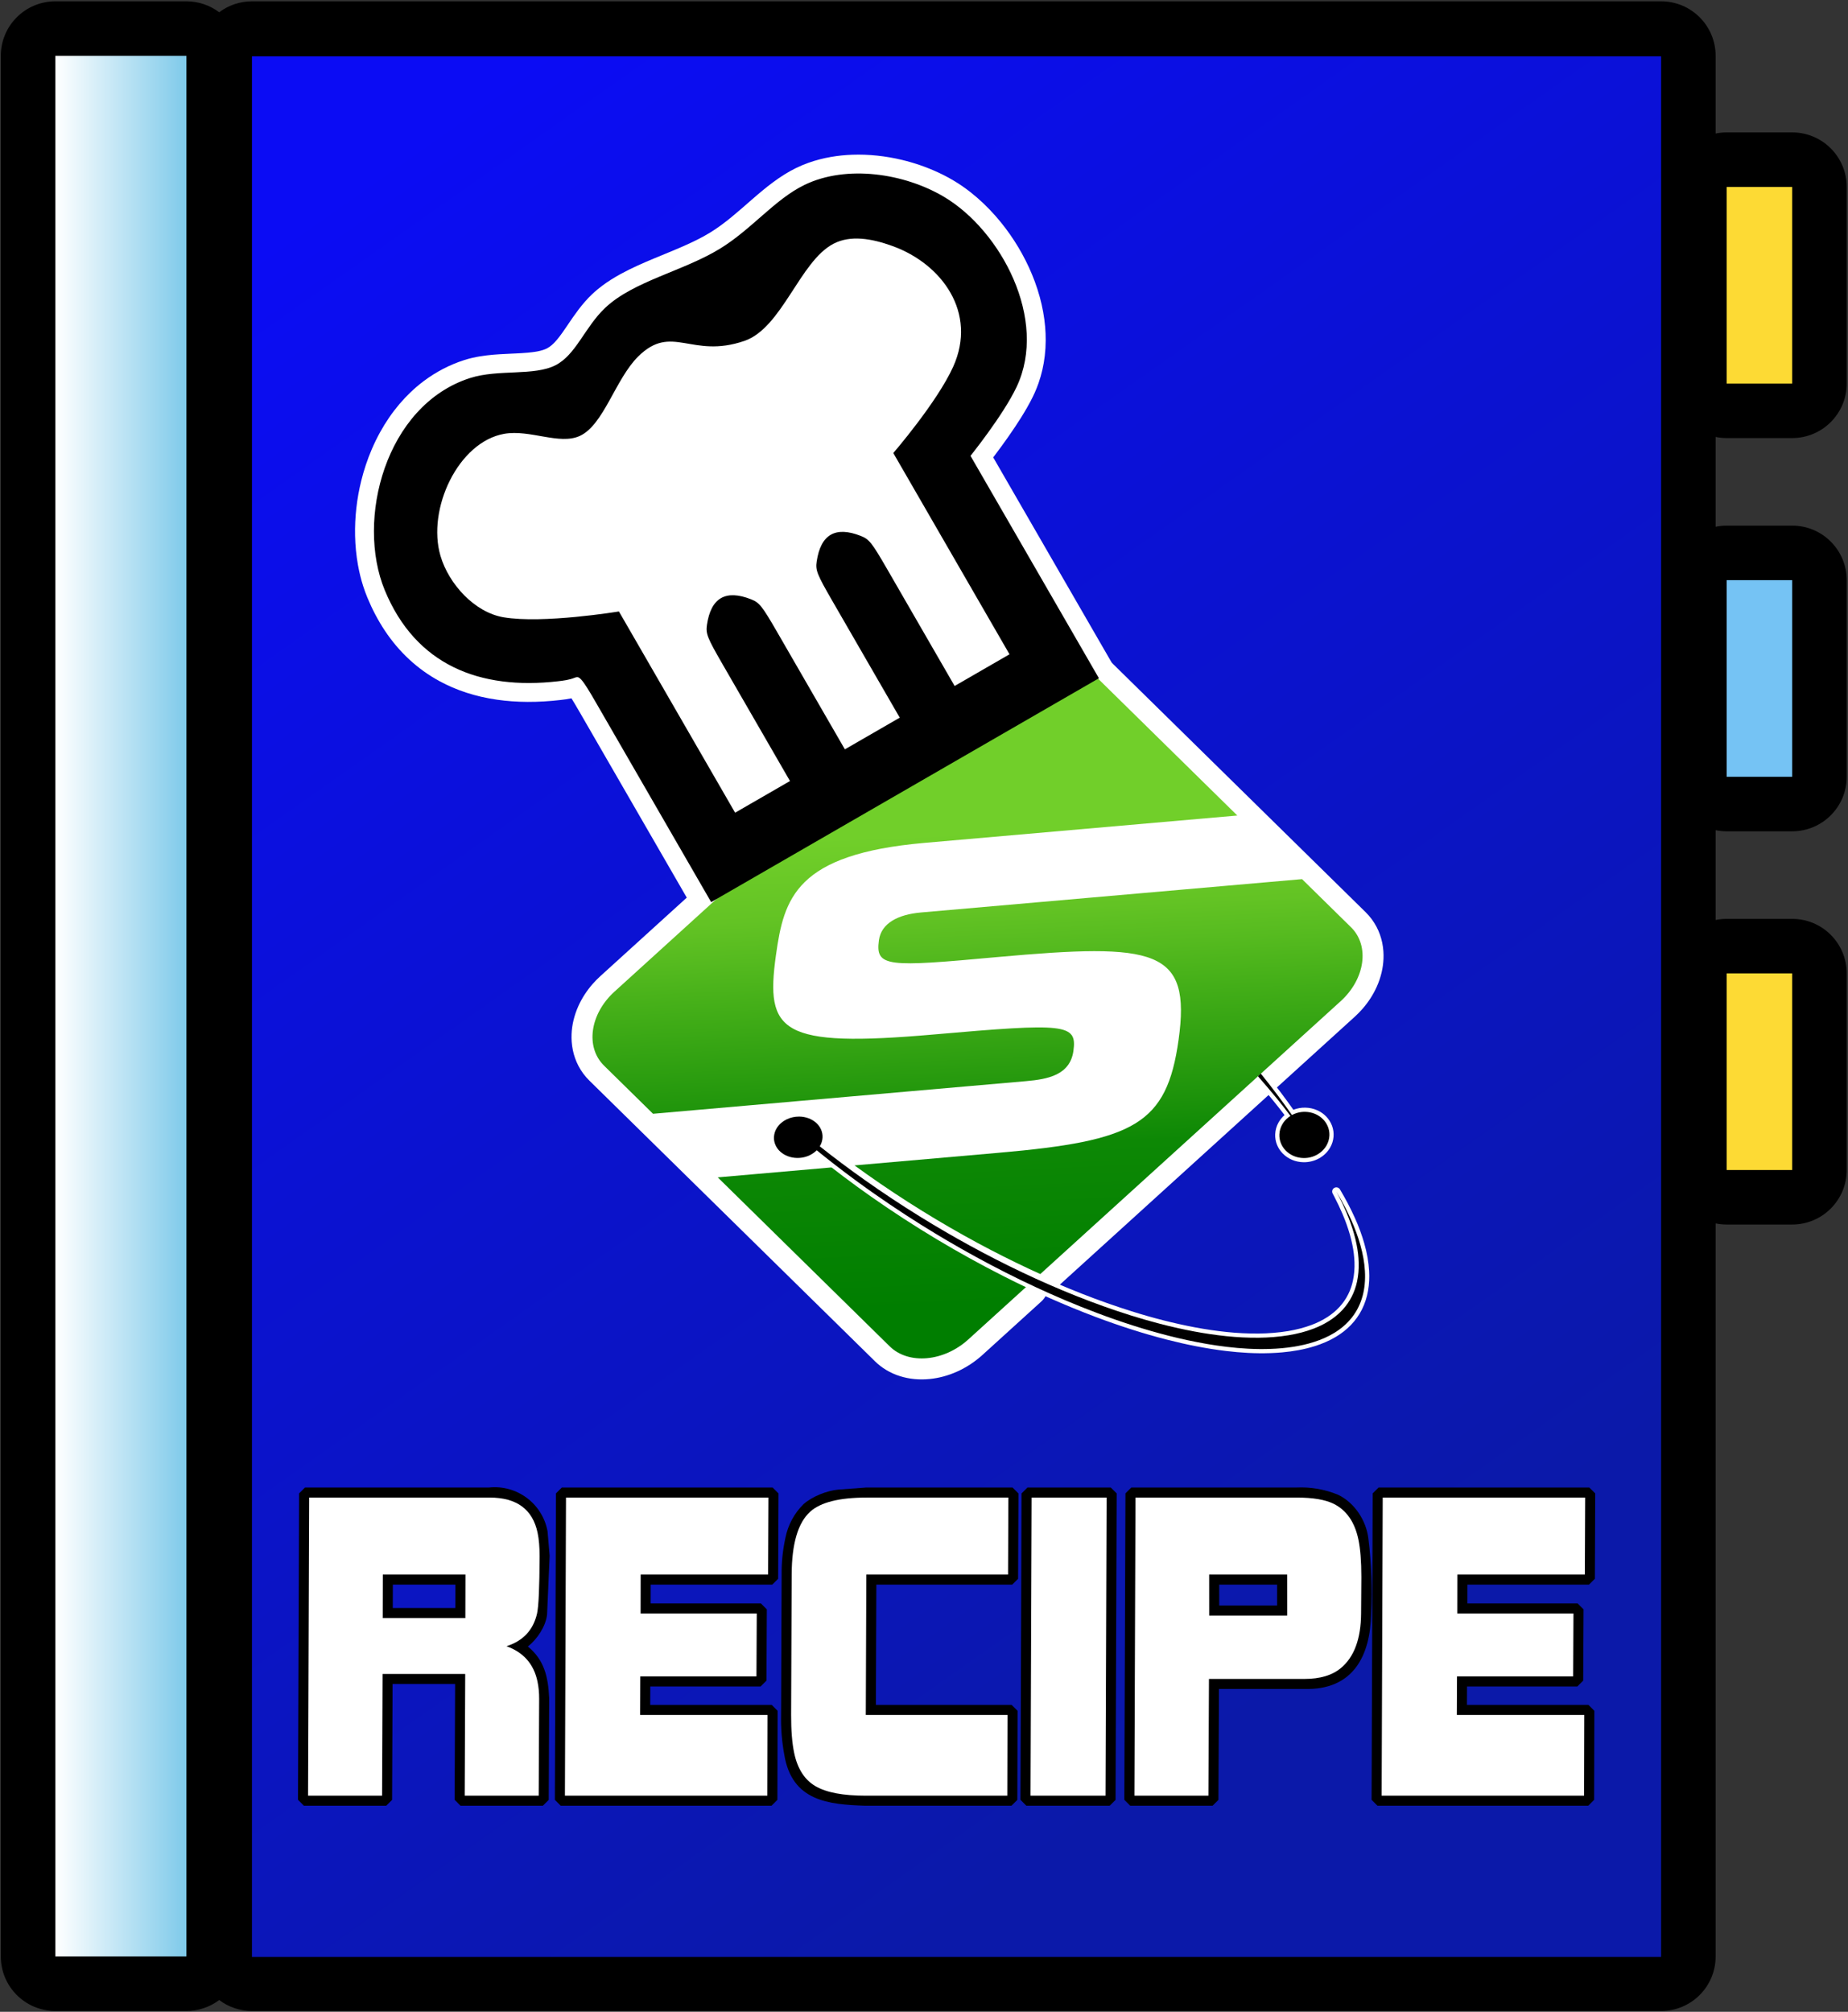 <?xml version="1.0" encoding="UTF-8" standalone="no"?>
<svg
   xmlns:dc="http://purl.org/dc/elements/1.1/"
   xmlns:cc="http://creativecommons.org/ns#"
   xmlns:rdf="http://www.w3.org/1999/02/22-rdf-syntax-ns#"
   xmlns:svg="http://www.w3.org/2000/svg"
   xmlns="http://www.w3.org/2000/svg"
   viewBox="0 0 441.253 480.387"
   height="480.387"
   width="441.253"
   xml:space="preserve"
   id="svg2"
   version="1.1"><rect x="0" y="0" width="441.253" height="480.387" fill="#333333" stroke="none"/><defs
     id="defs6"><clipPath
       id="clipPath22"
       clipPathUnits="userSpaceOnUse"><path
         style="clip-rule:evenodd"
         id="path20"
         d="M 2975.46,98.234 V 3502.88 H 451.324 V 98.234 Z" /></clipPath><linearGradient
       id="linearGradient28"
       spreadMethod="pad"
       gradientTransform="scale(10)"
       gradientUnits="userSpaceOnUse"
       y2="332.894"
       x2="71.091"
       y1="74.086"
       x1="253.341"><stop
         id="stop24"
         offset="0"
         style="stop-opacity:1;stop-color:#0b19a9" /><stop
         id="stop26"
         offset="1"
         style="stop-opacity:1;stop-color:#0b0cf4" /></linearGradient><clipPath
       id="clipPath44"
       clipPathUnits="userSpaceOnUse"><path
         style="clip-rule:evenodd"
         id="path42"
         d="M 99.117,3503.76 V 99.117 H 333.922 V 3503.76 Z" /></clipPath><linearGradient
       id="linearGradient50"
       spreadMethod="pad"
       gradientTransform="scale(10)"
       gradientUnits="userSpaceOnUse"
       y2="9.912"
       x2="33.392"
       y1="9.912"
       x1="9.912"><stop
         id="stop46"
         offset="0"
         style="stop-opacity:1;stop-color:#ffffff" /><stop
         id="stop48"
         offset="1"
         style="stop-opacity:1;stop-color:#7fcaea" /></linearGradient><clipPath
       id="clipPath64"
       clipPathUnits="userSpaceOnUse"><path
         style="clip-rule:evenodd"
         id="path62"
         d="m 1100.62,1827.39 c -44.03,-40.01 -52.35,-99.37 -18.57,-132.56 l 87.68,-86.17 668.1,58.45 c 38.72,3.38 78.83,10.73 84.93,54.13 6.83,48.89 -14.17,50.1 -249.88,29.48 -275.28,-24.08 -302.25,4.22 -282.94,142.22 14.26,101.59 35.11,180.76 265.86,200.95 l 560.54,49.04 -307.95,302.64 c -33.78,33.21 -96.85,27.69 -140.88,-12.32 z m 739.4,-527.14 c -13.78,6.55 -27.51,13.27 -41.13,20.16 -36.25,18.32 -71.89,37.81 -106.9,58.42 -48.06,28.3 -119.81,73.25 -198.65,134.08 l -207.69,-18.17 307.98,-302.66 c 33.78,-33.19 96.85,-27.67 140.88,12.33 z m 561.37,510.01 c 44.04,39.99 52.33,99.35 18.59,132.56 l -87.69,86.16 -682.52,-59.72 c -41.22,-3.6 -71.11,-19.23 -75.36,-49.49 -6.81,-48.81 15.22,-48.45 211.5,-30.45 284.47,25.62 348.1,15.08 325.19,-148.5 -21.2,-151.22 -79.07,-180.78 -322.2,-202.05 l -258.27,-22.59 c 7.4,-5.4 14.82,-10.72 22.27,-15.98 32.43,-22.96 65.57,-44.89 99.36,-65.78 32.53,-20.13 65.67,-39.27 99.33,-57.44 30.34,-16.35 61.14,-31.85 92.36,-46.46 6.46,-3.03 12.96,-6.04 19.5,-8.97 z" /></clipPath><linearGradient
       id="linearGradient86"
       spreadMethod="pad"
       gradientTransform="scale(10)"
       gradientUnits="userSpaceOnUse"
       y2="126.665"
       x2="180.935"
       y1="239.755"
       x1="175.846"><stop
         id="stop66"
         offset="0"
         style="stop-opacity:1;stop-color:#71cf2a" /><stop
         id="stop68"
         offset="0.25"
         style="stop-opacity:1;stop-color:#71cf2a" /><stop
         id="stop70"
         offset="0.375"
         style="stop-opacity:1;stop-color:#63c324" /><stop
         id="stop72"
         offset="0.438"
         style="stop-opacity:1;stop-color:#55ba1f" /><stop
         id="stop74"
         offset="0.5"
         style="stop-opacity:1;stop-color:#46b019" /><stop
         id="stop76"
         offset="0.562"
         style="stop-opacity:1;stop-color:#38a614" /><stop
         id="stop78"
         offset="0.625"
         style="stop-opacity:1;stop-color:#2a9c0f" /><stop
         id="stop80"
         offset="0.688"
         style="stop-opacity:1;stop-color:#1c920a" /><stop
         id="stop82"
         offset="0.75"
         style="stop-opacity:1;stop-color:#0d8805" /><stop
         id="stop84"
         offset="1"
         style="stop-opacity:1;stop-color:#007e00" /></linearGradient></defs><g
     transform="matrix(1.333,0,0,-1.333,0,480.387)"
     id="g10"><g
       transform="scale(0.1)"
       id="g12"><path
         id="path14"
         style="fill:#000000;fill-opacity:1;fill-rule:evenodd;stroke:none"
         d="m 3073.13,2116.66 c 6.37,-1.31 12.97,-1.99 19.73,-1.99 h 117.4 c 53.94,0 97.68,43.73 97.68,97.67 v 352.21 c 0,53.95 -43.74,97.68 -97.68,97.68 h -117.4 c -6.76,0 -13.36,-0.69 -19.73,-2 v 160.84 c 6.37,-1.31 12.97,-1.99 19.73,-1.99 h 117.4 c 53.94,0 97.68,43.73 97.68,97.67 v 352.21 c 0,53.95 -43.74,97.68 -97.68,97.68 h -117.4 c -6.76,0 -13.36,-0.69 -19.73,-2 v 139.12 c 0,53.95 -43.73,97.68 -97.67,97.68 H 451.324 c -21.176,0 -41.777,-6.88 -58.703,-19.61 -16.922,12.73 -37.523,19.61 -58.699,19.61 H 99.117 c -53.945,0 -97.676,-43.73 -97.676,-97.68 V 99.117 C 1.441,45.172 45.172,1.441 99.117,1.441 H 333.922 c 21.176,0 41.777,6.879 58.699,19.605 C 409.547,8.32 430.148,1.441 451.324,1.441 H 2975.46 c 53.94,0 97.67,43.73 97.67,97.676 V 1412.25 c 6.37,-1.3 12.97,-1.99 19.73,-1.99 h 117.4 c 53.94,0 97.68,43.73 97.68,97.68 v 352.2 c 0,53.95 -43.74,97.68 -97.68,97.68 h -117.4 c -6.76,0 -13.36,-0.69 -19.73,-1.99 v 160.83" /><g
         id="g16"><g
           clip-path="url(#clipPath22)"
           id="g18"><path
             id="path30"
             style="fill:url(#linearGradient28);fill-opacity:1;fill-rule:nonzero;stroke:none"
             d="M 2975.46,98.234 V 3502.88 H 451.324 V 98.234 H 2975.46" /></g></g><path
         id="path32"
         style="fill:#fdda34;fill-opacity:1;fill-rule:evenodd;stroke:none"
         d="m 3210.26,1507.94 v 352.2 h -117.4 v -352.2 h 117.4" /><path
         id="path34"
         style="fill:#fdda34;fill-opacity:1;fill-rule:evenodd;stroke:none"
         d="m 3210.26,2916.75 v 352.21 h -117.4 v -352.21 h 117.4" /><path
         id="path36"
         style="fill:#75c3f4;fill-opacity:1;fill-rule:evenodd;stroke:none"
         d="m 3210.26,2212.34 v 352.21 h -117.4 v -352.21 h 117.4" /><g
         id="g38"><g
           clip-path="url(#clipPath44)"
           id="g40"><path
             id="path52"
             style="fill:url(#linearGradient50);fill-opacity:1;fill-rule:nonzero;stroke:none"
             d="M 99.117,3503.76 V 99.117 H 333.922 V 3503.76 H 99.117" /></g></g><path
         id="path54"
         style="fill:#ffffff;fill-opacity:1;fill-rule:evenodd;stroke:none"
         d="m 1779.08,2784.45 c 7,9.2 12.23,16.34 14.31,19.19 8.56,11.72 16.95,23.65 24.99,35.74 3.57,5.35 7.05,10.75 10.47,16.19 3.74,5.96 7.48,12.19 10.97,18.29 1.92,3.37 3.79,6.77 5.61,10.2 5.96,11.19 10.71,21.64 14.81,33.35 2.79,7.98 5.12,16.1 6.99,24.34 1.86,8.18 3.27,16.45 4.23,24.78 1.06,9.1 1.61,18.25 1.65,27.41 0.05,8.26 -0.3,16.52 -1.02,24.74 -0.79,8.98 -1.99,17.91 -3.62,26.77 -1.6,8.75 -3.58,17.43 -5.92,26.01 -2.56,9.38 -5.53,18.64 -8.89,27.77 -12.64,34.25 -30.75,66.91 -52.84,96.13 -5.57,7.36 -11.4,14.52 -17.5,21.44 -6.81,7.75 -13.95,15.19 -21.41,22.31 -7.59,7.26 -15.53,14.14 -23.79,20.63 -4.39,3.44 -8.99,6.84 -13.58,10.03 -5.18,3.61 -10.49,7.03 -15.92,10.27 -8.97,5.36 -18.6,10.42 -28.07,14.82 -20.77,9.64 -42.47,17.13 -64.73,22.48 -29.02,6.97 -59.31,10.35 -89.2,9.29 -12.88,-0.46 -25.67,-1.75 -38.37,-3.97 -6.78,-1.18 -13.51,-2.63 -20.17,-4.36 -6.77,-1.76 -13.45,-3.82 -20.03,-6.16 -15.28,-5.46 -29.07,-12.26 -42.74,-20.76 -3.44,-2.14 -6.84,-4.35 -10.19,-6.64 -3.6,-2.47 -7.16,-5 -10.66,-7.6 -6.32,-4.69 -12.79,-9.82 -18.94,-14.9 -3.14,-2.59 -6.25,-5.2 -9.34,-7.85 -3.33,-2.84 -6.65,-5.71 -9.96,-8.59 l -7.5,-6.54 c -3.26,-2.85 -6.52,-5.7 -9.79,-8.55 -6.32,-5.48 -12.21,-10.5 -18.55,-15.7 -12.29,-10.08 -25.1,-19.71 -38.68,-28.01 -15.54,-9.51 -32.94,-17.79 -49.57,-25.05 -3.93,-1.72 -7.88,-3.41 -11.84,-5.07 -6.16,-2.6 -12.34,-5.17 -18.53,-7.7 -6.67,-2.74 -13.32,-5.49 -19.97,-8.25 -4.52,-1.87 -9.94,-4.17 -14.43,-6.1 -4.89,-2.11 -9.76,-4.26 -14.61,-6.46 -10.63,-4.83 -21.05,-9.94 -31.29,-15.55 -5.62,-3.08 -11.14,-6.33 -16.57,-9.75 -5.59,-3.52 -11.23,-7.39 -16.51,-11.36 -2.9,-2.17 -5.74,-4.42 -8.52,-6.74 -3.09,-2.57 -6.35,-5.46 -9.26,-8.23 -4.26,-4.05 -8.4,-8.35 -12.28,-12.76 -4.11,-4.67 -8.05,-9.48 -11.81,-14.43 -3.56,-4.69 -7.02,-9.45 -10.37,-14.28 -1.68,-2.42 -3.35,-4.84 -5,-7.28 -1.76,-2.6 -3.53,-5.2 -5.28,-7.8 -3.1,-4.57 -5.82,-8.55 -8.92,-12.89 -1.48,-2.07 -2.99,-4.12 -4.53,-6.14 -1.58,-2.08 -3.219,-4.12 -4.902,-6.11 -1.379,-1.63 -2.805,-3.22 -4.281,-4.76 -2.727,-2.86 -5.707,-5.56 -8.942,-7.83 -1.465,-1.03 -2.996,-1.96 -4.586,-2.78 -4.422,-2.25 -9.758,-3.8 -14.547,-4.83 -2.367,-0.51 -4.75,-0.95 -7.144,-1.31 -7.758,-1.2 -16.059,-1.88 -23.871,-2.34 -3.301,-0.2 -6.602,-0.38 -9.907,-0.53 -2.683,-0.13 -5.367,-0.25 -8.05,-0.37 -7.211,-0.32 -14.114,-0.63 -21.313,-1.08 -7.664,-0.48 -15.262,-1.11 -22.883,-2.02 -4.207,-0.5 -8.398,-1.09 -12.578,-1.79 -4.347,-0.72 -8.676,-1.58 -12.972,-2.56 -4.981,-1.14 -9.911,-2.49 -14.778,-4.04 -0.015,-0.01 -0.035,-0.01 -0.051,-0.02 -26.351,-8.46 -50.878,-21.28 -72.914,-37.89 -8.312,-6.26 -16.246,-13.02 -23.753,-20.23 -6.797,-6.53 -13.254,-13.4 -19.352,-20.58 -6.672,-7.86 -12.926,-16.05 -18.742,-24.56 -5.758,-8.42 -11.11,-17.11 -16.031,-26.05 -5.391,-9.78 -10.293,-19.81 -14.696,-30.07 -7.945,-18.5 -14.34,-37.73 -19.148,-57.29 -7.844,-31.91 -11.594,-64.98 -10.918,-97.81 0.367,-17.6 2.07,-35.4 5.168,-52.68 2.301,-12.82 5.336,-25.21 9.261,-37.54 2.215,-6.95 4.719,-13.82 7.5,-20.57 8.602,-20.84 19.02,-40.87 31.528,-59.65 25.262,-37.92 58.062,-68.78 98.277,-90.52 7.305,-3.95 14.781,-7.56 22.41,-10.85 8.356,-3.59 16.871,-6.79 25.524,-9.59 8.543,-2.76 17.199,-5.16 25.945,-7.18 9.516,-2.19 19.121,-3.98 28.789,-5.36 8.668,-1.24 17.375,-2.17 26.11,-2.8 9.492,-0.69 19.007,-1.05 28.527,-1.09 19.918,-0.07 38.98,1.13 58.53,3.36 6.73,0.77 13.38,1.62 20,3.02 1.8,-2.88 3.57,-5.78 5.31,-8.7 3.47,-5.83 6.89,-11.68 10.27,-17.56 l 203.49,-352.45 c 10.38,-17.97 33.35,-24.13 51.32,-13.76 l 688.09,397.27 c 17.97,10.38 24.13,33.36 13.75,51.32 l -216.77,375.47" /><path
         id="path56"
         style="fill:#ffffff;fill-opacity:1;fill-rule:evenodd;stroke:none"
         d="m 1934.71,2472.38 c -6.05,5.94 -12.78,11.15 -20.04,15.52 -7.79,4.69 -16.21,8.45 -24.88,11.16 -8.36,2.6 -16.96,4.33 -25.66,5.15 -9.17,0.88 -18.39,0.84 -27.54,-0.1 -8.18,-0.83 -16.27,-2.32 -24.21,-4.45 -8.54,-2.28 -16.89,-5.26 -24.95,-8.9 -16.55,-7.46 -31.78,-17.52 -45.19,-29.71 L 1075.36,1855.2 c -5.03,-4.57 -9.79,-9.43 -14.25,-14.56 -5.04,-5.8 -9.67,-11.96 -13.86,-18.41 -4.3,-6.63 -8.09,-13.58 -11.32,-20.79 -3.72,-8.28 -6.64,-16.89 -8.73,-25.71 -1.9,-8.05 -3.04,-16.25 -3.38,-24.51 -0.18,-4.47 -0.11,-9.06 0.21,-13.52 0.36,-5.09 1.07,-10.14 2.1,-15.13 2.01,-9.72 5.35,-19.21 9.94,-28.01 5.12,-9.83 11.76,-18.78 19.67,-26.54 0,0 197.2,-193.8 203.58,-200.07 l 308,-302.69 c 6.02,-5.92 12.84,-11.19 20.08,-15.53 7.81,-4.69 16.15,-8.42 24.85,-11.13 8.35,-2.6 16.95,-4.33 25.65,-5.15 9.16,-0.87 18.38,-0.83 27.53,0.11 8.17,0.83 16.27,2.32 24.21,4.44 8.54,2.29 16.88,5.27 24.93,8.9 16.54,7.45 31.79,17.52 45.2,29.7 l 105.51,95.84 c 4.05,3.68 7.25,8.2 9.37,13.25 5.22,1.63 10.01,4.38 14.06,8.05 l 537.94,488.7 c 5.03,4.57 9.79,9.44 14.25,14.56 5.05,5.8 9.68,11.96 13.86,18.41 4.3,6.63 8.09,13.58 11.33,20.79 3.72,8.28 6.64,16.88 8.73,25.71 1.89,8.04 3.03,16.25 3.37,24.5 0.19,4.47 0.11,9.06 -0.21,13.52 -0.36,5.09 -1.06,10.14 -2.09,15.12 -2.01,9.72 -5.35,19.2 -9.93,28.01 -5.11,9.83 -11.75,18.8 -19.65,26.57 l -511.6,502.75" /><g
         id="g58"><g
           clip-path="url(#clipPath64)"
           id="g60"><path
             id="path88"
             style="fill:url(#linearGradient86);fill-opacity:1;fill-rule:nonzero;stroke:none"
             d="m 1100.62,1827.39 c -44.03,-40.01 -52.35,-99.37 -18.57,-132.56 l 87.68,-86.17 668.1,58.45 c 38.72,3.38 78.83,10.73 84.93,54.13 6.83,48.89 -14.17,50.1 -249.88,29.48 -275.28,-24.08 -302.25,4.22 -282.94,142.22 14.26,101.59 35.11,180.76 265.86,200.95 l 560.54,49.04 -307.95,302.64 c -33.78,33.21 -96.85,27.69 -140.88,-12.32 z m 739.4,-527.14 c -13.78,6.55 -27.51,13.27 -41.13,20.16 -36.25,18.32 -71.89,37.81 -106.9,58.42 -48.06,28.3 -119.81,73.25 -198.65,134.08 l -207.69,-18.17 307.98,-302.66 c 33.78,-33.19 96.85,-27.67 140.88,12.33 z m 561.37,510.01 c 44.04,39.99 52.33,99.35 18.59,132.56 l -87.69,86.16 -682.52,-59.72 c -41.22,-3.6 -71.11,-19.23 -75.36,-49.49 -6.81,-48.81 15.22,-48.45 211.5,-30.45 284.47,25.62 348.1,15.08 325.19,-148.5 -21.2,-151.22 -79.07,-180.78 -322.2,-202.05 l -258.27,-22.59 c 7.4,-5.4 14.82,-10.72 22.27,-15.98 32.43,-22.96 65.57,-44.89 99.36,-65.78 32.53,-20.13 65.67,-39.27 99.33,-57.44 30.34,-16.35 61.14,-31.85 92.36,-46.46 6.46,-3.03 12.96,-6.04 19.5,-8.97 l 537.94,488.71" /></g></g><path
         id="path90"
         style="fill:#000000;fill-opacity:1;fill-rule:evenodd;stroke:none"
         d="m 1071.77,2345.33 203.46,-352.4 688.09,397.27 -229.43,397.37 c 0,0 59.66,73.86 83.68,124.66 56.05,118.54 -27.91,275.75 -128.21,335.56 -70.64,42.12 -173.18,57.13 -246.65,21.42 -52.96,-25.74 -93.39,-78.76 -151.41,-114.26 -66.03,-40.4 -154.87,-58.08 -204.81,-105.43 -36.09,-34.22 -51.85,-83.95 -89.693,-103.29 -39.699,-20.29 -103.703,-7.14 -153.707,-23.21 -149.328,-47.97 -201.738,-250.85 -150.379,-375.16 54.43,-131.75 166.894,-176.77 306.641,-160.69 9.748,1.12 19.288,2.35 28.288,5.91 12.13,4.8 16.54,0.03 44.13,-47.75" /><path
         id="path92"
         style="fill:none;stroke:#000000;stroke-width:7.5;stroke-linecap:butt;stroke-linejoin:miter;stroke-miterlimit:4;stroke-dasharray:none;stroke-opacity:1"
         d="m 1071.77,2345.33 203.46,-352.4 688.09,397.27 -229.43,397.37 c 0,0 59.66,73.86 83.68,124.66 56.05,118.54 -27.91,275.75 -128.21,335.56 -70.64,42.12 -173.18,57.13 -246.65,21.42 -52.96,-25.74 -93.39,-78.76 -151.41,-114.26 -66.03,-40.4 -154.87,-58.08 -204.81,-105.43 -36.09,-34.22 -51.85,-83.95 -89.693,-103.29 -39.699,-20.29 -103.703,-7.14 -153.707,-23.21 -149.328,-47.97 -201.738,-250.85 -150.379,-375.16 54.43,-131.75 166.894,-176.77 306.641,-160.69 9.748,1.12 19.288,2.35 28.288,5.91 12.13,4.8 16.54,0.03 44.13,-47.75 z" /><path
         id="path94"
         style="fill:#ffffff;fill-opacity:1;fill-rule:evenodd;stroke:none"
         d="m 1108.63,2508.49 208.14,-360.51 98.3,56.75 -120.74,209.14 c -27.58,47.77 -30.38,54.84 -28.01,70.77 7.22,48.39 33.51,63.57 79.02,45.62 14.98,-5.9 19.71,-11.87 47.29,-59.64 l 120.74,-209.13 98.3,56.75 -120.74,209.13 c -27.59,47.77 -30.39,54.85 -28.01,70.77 7.21,48.39 33.51,63.57 79.02,45.63 14.97,-5.91 19.7,-11.87 47.29,-59.64 l 120.73,-209.14 98.31,56.76 -208.14,360.51 c 0,0 78.74,91.31 107.29,154.67 43.59,96.73 -20.24,183.94 -108.31,215.98 -38.21,13.9 -75.77,20.04 -106.04,4.32 -60.63,-31.51 -91.96,-150.8 -159.65,-174.09 -95.06,-32.71 -129.67,32.05 -190.29,-27.95 -41,-40.6 -61.69,-122.71 -104.6,-142.31 -36.51,-16.68 -89.112,11.89 -135.249,3.83 -82.523,-14.43 -138.879,-134.95 -114.258,-218.66 14.829,-50.42 60.911,-101.04 112.625,-109.95 70.606,-12.15 206.982,10.39 206.982,10.39" /><path
         id="path96"
         style="fill:#ffffff;fill-opacity:1;fill-rule:evenodd;stroke:none"
         d="m 2281.11,1631.61 c 6.75,-8.32 13.37,-16.75 19.87,-25.28 -4.28,-3.74 -7.91,-8.17 -10.73,-13.1 -3.68,-6.48 -5.76,-13.75 -6.07,-21.2 -0.54,-13.02 4.52,-25.44 13.53,-34.55 10.01,-10.12 23.14,-15.32 37,-15.6 19.59,-0.4 38.34,9.45 48.01,26.44 6.79,11.93 8.04,26.18 3.23,39.01 -4.72,12.56 -14.48,22.4 -26.72,27.74 -6.6,2.89 -13.71,4.43 -20.92,4.56 -7.36,0.19 -14.68,-1.1 -21.54,-3.79 -15.14,21.55 -31.07,42.54 -47.75,62.92 -2.63,3.21 -7.36,3.68 -10.57,1.05 -0.1,-0.07 -0.18,-0.15 -0.27,-0.23 l -4.47,-4.03 c -3.05,-2.73 -3.33,-7.41 -0.65,-10.5 9.53,-10.99 18.88,-22.14 28.05,-33.44" /><path
         id="path98"
         style="fill:#ffffff;fill-opacity:1;fill-rule:evenodd;stroke:none"
         d="m 1463.13,1533.43 c 31.71,-25.56 64.25,-50.05 97.59,-73.45 76.07,-53.37 155.39,-101.01 238.25,-142.95 53.08,-26.87 107.96,-51.35 163.73,-72.35 21.61,-8.15 43.43,-15.74 65.44,-22.76 20.53,-6.56 41.24,-12.52 62.12,-17.87 34.49,-8.87 70.9,-16.13 105.92,-20.34 13.06,-1.57 26.18,-2.71 39.31,-3.41 13.39,-0.7 26.79,-0.83 40.18,-0.37 7.15,0.23 14.28,0.68 21.4,1.34 19.36,1.74 38.77,5.15 57.37,10.95 13.42,4.18 26.44,9.66 38.51,16.89 19.76,11.8 36.06,28.07 46.48,48.75 10.88,21.58 14.39,45.56 12.98,69.5 -0.45,7.93 -1.38,15.82 -2.77,23.64 -1.5,8.45 -3.43,16.82 -5.78,25.07 -4.46,15.56 -10.04,30.77 -16.7,45.51 -8.78,19.56 -16.34,33.48 -26.92,51.58 -2.1,3.58 -6.7,4.79 -10.28,2.69 -3.47,-2.03 -4.73,-6.43 -2.85,-9.99 l 2.87,-5.46 c 5.43,-10.35 10.44,-20.92 15.01,-31.68 5.14,-12.04 9.53,-24.4 13.14,-36.99 1.67,-6 3.14,-12.06 4.38,-18.17 2.09,-10.1 3.33,-20.36 3.72,-30.67 0.4,-11.31 -0.46,-22.39 -2.81,-33.39 -1.78,-8.27 -4.55,-16.29 -8.28,-23.88 -4.11,-8.33 -9.39,-16.04 -15.68,-22.88 -6.4,-6.9 -13.64,-12.97 -21.55,-18.08 -8.92,-5.73 -18.44,-10.48 -28.37,-14.17 -6.52,-2.44 -13.16,-4.55 -19.9,-6.32 -7.35,-1.92 -14.8,-3.51 -22.3,-4.77 -16.43,-2.72 -35.37,-4.25 -52.65,-4.41 -19.23,-0.15 -38.45,0.78 -57.57,2.79 -18.88,1.99 -37.67,4.74 -56.32,8.25 -38.48,7.24 -76.43,17.06 -113.77,28.82 -29.79,9.38 -59.24,19.79 -88.31,31.2 -32.04,12.58 -63.67,26.17 -94.84,40.77 -31.23,14.62 -62.03,30.12 -92.37,46.48 -33.67,18.16 -66.8,37.31 -99.34,57.43 -33.79,20.91 -66.92,42.85 -99.37,65.79 -25.45,17.98 -50.42,36.61 -74.89,55.9 1.71,4.2 2.71,8.65 2.97,13.18 0.32,5.83 -0.68,11.66 -2.94,17.05 -2.44,5.88 -6.19,11.13 -10.95,15.35 -9.72,8.63 -22.36,13.02 -35.19,13.15 -18.2,0.19 -36.17,-7.98 -46.27,-23.35 -7.28,-11.08 -8.83,-25.05 -3.73,-37.28 2.45,-5.86 6.17,-11.1 10.91,-15.33 19.31,-17.26 50.17,-17.3 70.42,-1.76" /><path
         id="path100"
         style="fill:#000000;fill-opacity:1;fill-rule:evenodd;stroke:none"
         d="m 2258.29,1680.73 -4.98,-4.85 c 9.58,-11.04 24.4,-28.17 33.63,-39.54 8.4,-10.35 16.6,-20.87 24.61,-31.51 -1.27,-0.81 -2.48,-1.65 -3.67,-2.56 -4.51,-3.48 -8.29,-7.82 -11.1,-12.77 -3.08,-5.44 -4.83,-11.55 -5.09,-17.79 -0.21,-5.06 0.6,-10.12 2.36,-14.86 1.98,-5.28 5.04,-10.08 9,-14.09 8.56,-8.67 19.93,-13.13 31.82,-13.37 10.91,-0.28 21.58,3.21 30.22,9.88 4.51,3.49 8.29,7.82 11.1,12.77 3.1,5.44 4.84,11.55 5.11,17.79 0.44,10.87 -3.85,21.3 -11.36,28.93 -8.58,8.67 -19.92,13.09 -31.79,13.35 -8.35,0.23 -16.6,-1.75 -23.94,-5.73 -15.87,22.98 -38.03,52.43 -55.92,74.35" /><path
         id="path102"
         style="fill:#000000;fill-opacity:1;fill-rule:evenodd;stroke:none"
         d="m 1462.92,1543.27 c 92.04,-74.84 178.04,-129.02 232.97,-161.36 34.86,-20.5 70.36,-39.92 106.47,-58.18 34.64,-17.53 69.88,-33.92 105.64,-49.09 18.95,-8.04 38.07,-15.68 57.35,-22.93 21.49,-8.1 43.18,-15.65 65.08,-22.63 20.38,-6.51 40.97,-12.44 61.7,-17.75 23.26,-6 46.76,-11.05 70.44,-15.13 11.46,-1.96 22.97,-3.64 34.5,-5.03 12.89,-1.54 25.86,-2.68 38.82,-3.36 13.18,-0.69 26.36,-0.83 39.53,-0.38 7.02,0.23 14.01,0.69 20.97,1.32 25.76,2.34 52.31,7.71 76.08,18.22 25.81,11.39 47.52,29.03 60.26,54.27 3.48,6.93 6.24,14.23 8.21,21.74 1.78,6.85 2.99,13.82 3.63,20.85 0.69,7.68 0.8,15.4 0.34,23.09 -0.43,7.65 -1.33,15.24 -2.66,22.76 -1.46,8.21 -3.34,16.32 -5.62,24.33 -4.25,15.02 -9.91,30.14 -16.32,44.5 -3.34,7.46 -6.86,14.81 -10.59,22.07 -5.56,10.77 -9.62,17.87 -15.97,28.78 l 2.88,-5.46 c 5.54,-10.54 10.64,-21.29 15.28,-32.23 5.25,-12.33 9.76,-25 13.44,-37.88 1.76,-6.17 3.25,-12.41 4.52,-18.7 4.46,-22.03 5.67,-45.07 0.9,-67.16 -4.07,-18.85 -12.7,-36.06 -25.79,-50.29 -14.43,-15.7 -33,-26.72 -52.83,-34.19 -6.75,-2.54 -13.62,-4.73 -20.61,-6.55 -7.58,-1.99 -15.25,-3.61 -22.97,-4.91 -17.53,-2.9 -35.9,-4.31 -53.81,-4.51 -18.93,-0.21 -39.24,0.83 -58.43,2.83 -19.08,2.01 -38.07,4.79 -56.92,8.34 -20.54,3.85 -40.93,8.44 -61.16,13.68 -17.94,4.67 -35.78,9.78 -53.48,15.35 -129.13,40.52 -260.74,105.03 -376.55,176.66 -33.93,20.98 -67.2,43 -99.75,66.04 -27.24,19.23 -53.91,39.22 -80.02,59.94 2.92,4.75 4.61,10.16 4.93,15.72 0.54,10.15 -3.95,19.72 -11.38,26.35 -3.94,3.5 -8.52,6.27 -13.46,8.13 -5.4,2 -11.08,3.06 -16.82,3.12 -15.54,0.15 -31.2,-6.69 -39.92,-19.97 -3.22,-4.94 -5.1,-10.65 -5.43,-16.54 -0.55,-10.12 3.95,-19.71 11.35,-26.34 3.95,-3.53 8.5,-6.29 13.47,-8.13 5.35,-2.02 11.05,-3.08 16.79,-3.14 10.45,-0.11 20.35,2.77 28.83,8.61 2.21,1.51 4.24,3.22 6.11,5.14" /><path
         id="path104"
         style="fill:#000000;fill-opacity:1;fill-rule:evenodd;stroke:none"
         d="M 2322.41,939.152 H 2026.5 l -10.54,-10.5 -1.99,-548.949 10.55,-10.59 h 147.47 l 10.53,10.485 0.95,198.679 h 152.77 c 88.24,-2.457 118.34,60.215 119.8,134.852 2.22,45.164 0.55,90.437 -5,135.316 -4.02,31.871 -24.99,63.957 -54.59,77.895 -23.45,9.617 -48.72,13.988 -74.04,12.812 z m -34.79,-173.961 0.03,-37.429 h -103.7 l -0.02,37.429 h 103.69" /><path
         id="path106"
         style="fill:#000000;fill-opacity:1;fill-rule:evenodd;stroke:none"
         d="m 2627.65,549.75 0.14,32.98 h 197.57 l 10.53,10.481 0.63,127.652 -10.55,10.606 h -197.51 l 0.07,33.722 h 217.74 l 10.53,10.489 0.65,152.871 -10.56,10.601 h -377.53 l -10.53,-10.5 -1.99,-548.949 10.55,-10.59 h 377.53 l 10.54,10.512 0.4,159.547 -10.55,10.578 h -217.66" /><path
         id="path108"
         style="fill:#000000;fill-opacity:1;fill-rule:evenodd;stroke:none"
         d="M 876.102,939.152 H 546.309 l -10.539,-10.5 -1.989,-548.949 10.551,-10.59 h 147.473 l 10.535,10.492 0.859,207.575 h 112.02 l -0.86,-207.469 10.551,-10.598 h 147.473 l 10.535,10.489 0.789,182.355 c -1.805,38.367 -8.977,68.57 -38.176,92.363 16.524,12.973 31.844,35.668 34.399,56.996 l 4.601,105.454 -3.707,43.746 c -8.976,49.562 -54.625,83.836 -104.722,78.636 z M 815.695,765.191 815.59,723.313 H 703.57 l 0.106,41.878 h 112.019" /><path
         id="path110"
         style="fill:#000000;fill-opacity:1;fill-rule:evenodd;stroke:none"
         d="m 1164.7,549.75 0.14,32.98 h 197.57 l 10.53,10.481 0.63,127.652 -10.55,10.606 h -197.51 l 0.07,33.722 h 217.74 l 10.53,10.489 0.65,152.871 -10.55,10.601 h -377.54 l -10.531,-10.5 -1.992,-548.949 10.553,-10.59 h 377.53 l 10.54,10.512 0.4,159.547 -10.55,10.578 H 1164.7" /><path
         id="path112"
         style="fill:#000000;fill-opacity:1;fill-rule:evenodd;stroke:none"
         d="m 1406.87,848.891 c -4.77,-21.594 -7.04,-43.661 -6.78,-65.774 l -0.99,-251.133 c -0.52,-23.929 1.4,-47.847 5.73,-71.386 13.8,-83.793 79.75,-89.172 144.72,-91.461 l 262.21,-0.024 10.54,10.512 0.4,159.547 -10.55,10.578 h -243.23 l 0.85,215.441 h 243.34 l 10.53,10.489 0.65,152.871 -10.56,10.601 -262.3,-0.027 -49.98,-3.711 c -20.46,-1.93 -46.63,-12.316 -62.09,-26.012 -16.67,-16.445 -27.99,-37.531 -32.49,-60.511" /><path
         id="path114"
         style="fill:#000000;fill-opacity:1;fill-rule:evenodd;stroke:none"
         d="m 1989.69,939.152 h -149.26 l -10.54,-10.5 -1.98,-548.949 10.55,-10.59 h 149.25 l 10.54,10.5 1.99,548.946 -10.55,10.593" /><path
         id="path116"
         style="fill:#ffffff;fill-opacity:1;fill-rule:evenodd;stroke:none"
         d="m 962.965,858.105 c 2.402,-11.375 3.598,-25.464 3.582,-42.277 -0.195,-55.383 -1.707,-89.5 -4.539,-102.359 -6.813,-29.668 -25.078,-49.199 -54.797,-58.594 30.434,-10.879 48.941,-31.895 55.519,-63.047 2.09,-9.89 3.094,-20.273 3.016,-31.152 L 964.953,387.113 H 832.391 l 0.902,218.067 H 685.273 L 684.371,387.113 H 551.809 l 1.933,534.039 h 323.383 c 48.352,0 76.965,-21.015 85.84,-63.047 z M 833.742,783.191 H 685.723 l -0.196,-77.878 h 148.02 l 0.195,77.878" /><path
         id="path118"
         style="fill:#ffffff;fill-opacity:1;fill-rule:evenodd;stroke:none"
         d="m 1376.47,921.152 -0.59,-137.961 h -228.27 l -0.13,-69.722 h 208.06 l -0.56,-112.739 h -208.06 l -0.29,-68.98 h 228.26 l -0.36,-144.637 h -362.62 l 1.94,534.039 h 362.62" /><path
         id="path120"
         style="fill:#ffffff;fill-opacity:1;fill-rule:evenodd;stroke:none"
         d="m 1806.26,921.152 -0.59,-137.961 h -253.83 l -0.99,-251.441 h 253.83 l -0.36,-144.637 h -253.83 c -40.42,0 -70.36,5.688 -89.8,17.059 -19.44,11.375 -32.14,31.152 -38.09,59.34 -3.76,17.801 -5.6,40.547 -5.5,68.238 l 0.99,251.441 c 0.19,55.383 11.28,92.961 33.25,112.743 18.65,16.812 52.34,25.218 101.09,25.218 h 253.83" /><path
         id="path122"
         style="fill:#ffffff;fill-opacity:1;fill-rule:evenodd;stroke:none"
         d="m 1982.21,921.152 -1.93,-534.039 h -134.35 l 1.94,534.039 h 134.34" /><path
         id="path124"
         style="fill:#ffffff;fill-opacity:1;fill-rule:evenodd;stroke:none"
         d="m 2433.18,846.238 c 3.55,-16.812 5.33,-39.312 5.34,-67.496 -0.16,-21.758 -0.32,-43.515 -0.48,-65.273 -0.31,-45.492 -12.43,-78.125 -36.4,-97.906 -15.51,-12.856 -37.14,-19.286 -64.88,-19.286 h -171.2 l -1,-209.164 H 2032 l 1.93,534.039 h 288.91 c 28.93,0 50.91,-3.711 65.95,-11.129 23.01,-11.371 37.81,-32.632 44.39,-63.785 z m -127.57,-63.047 h -139.7 l 0.05,-73.429 h 139.7 l -0.05,73.429" /><path
         id="path126"
         style="fill:#ffffff;fill-opacity:1;fill-rule:evenodd;stroke:none"
         d="m 2839.42,921.152 -0.59,-137.961 h -228.27 l -0.13,-69.722 h 208.05 l -0.55,-112.739 h -208.06 l -0.3,-68.98 h 228.27 l -0.36,-144.637 h -362.62 l 1.94,534.039 h 362.62" /></g></g></svg>